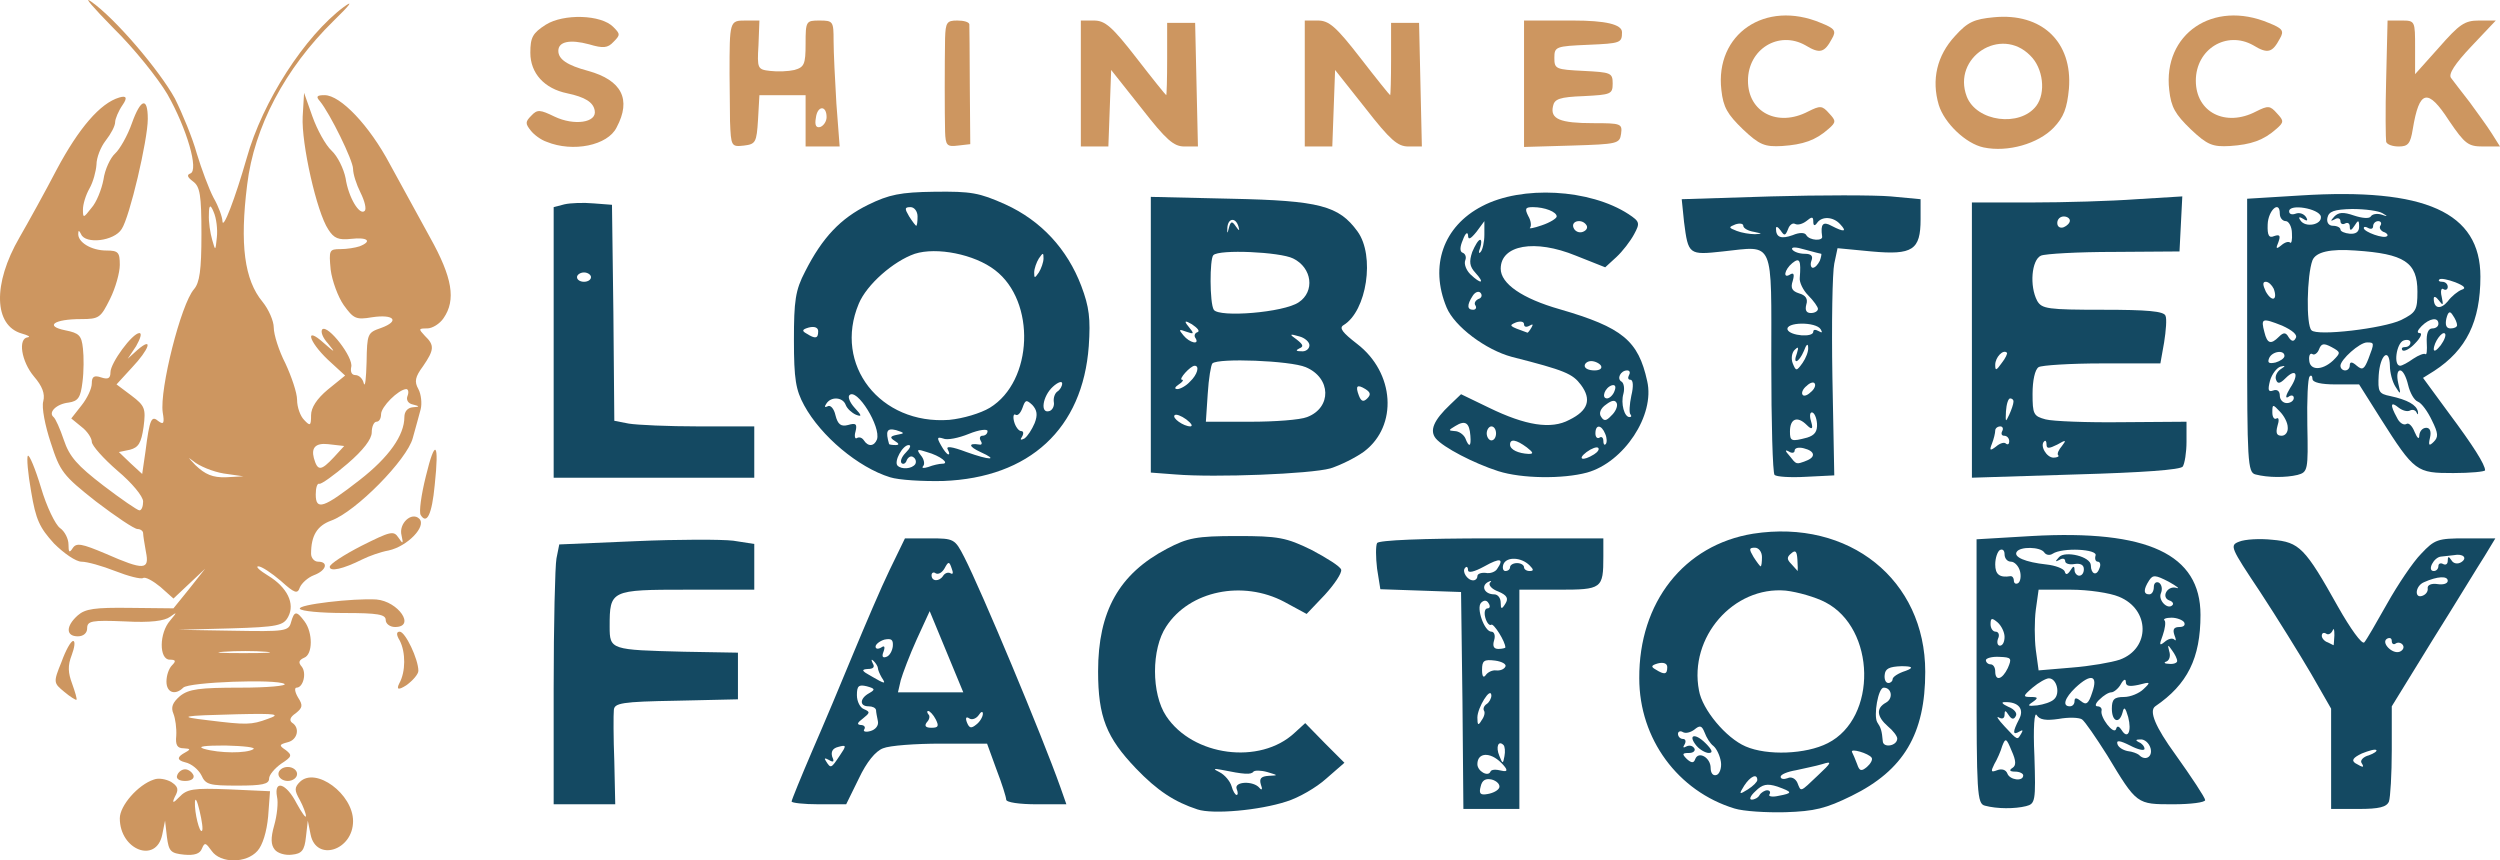 <?xml version="1.0" encoding="UTF-8"?>
<svg id="Layer_2" data-name="Layer 2" xmlns="http://www.w3.org/2000/svg" viewBox="0 0 535.88 184.43">
  <defs>
    <style>
      .cls-1 {
        fill: #cd9660;
      }

      .cls-2 {
        fill: #144962;
      }
    </style>
  </defs>
  <g id="Layer_1-2" data-name="Layer 1">
    <g>
      <path class="cls-2" d="M256.68,173.5c-4.9-1.6-8.6-4-13.2-8.8-6.3-6.6-8.1-11-8.1-20.8,0-12.9,4.5-20.9,14.8-26.3,4.4-2.3,6.2-2.7,15-2.7s10.5.3,16,3c3.2,1.7,6.1,3.5,6.3,4.2.2.7-1.4,3.1-3.5,5.4l-3.9,4.1-4.8-2.6c-8.9-4.7-20.3-2.4-25.3,5.3-3.2,4.8-3.2,14.4,0,19.2,5.7,8.6,20.1,10.5,27.5,3.6l2.3-2.1,4.2,4.3,4.2,4.2-3.9,3.4c-2.1,1.9-5.9,4.1-8.5,4.9-5.8,1.9-15.8,2.8-19.1,1.7h0ZM265.08,169.1c-.6-1.6,3.6-1.8,4.9-.2.5.6.7.3.3-.7-.4-1.3,0-1.8,1.7-1.9,2.1-.1,2-.1-.3-.8-1.4-.4-2.7-.4-3-.1-.5.7-2,.6-6.9-.4q-2.5-.5-.4.5c1.2.6,2.3,2,2.6,3,.3,1.1.8,1.9,1.1,1.9s.3-.6,0-1.3h0Z"/>
      <path class="cls-2" d="M371.78,173.3c-12.1-3.7-20.4-14.9-20.4-27.9-.1-16.3,9.6-28.6,24.4-31,20.6-3.2,36.9,9.9,36.9,29.6,0,13.3-4.6,21.1-15.8,26.6-5.5,2.7-7.9,3.3-14.2,3.5-4.1.1-9-.2-10.9-.8h0ZM377.18,170.4c.3-.5,1.1-1,1.6-1,.6,0,.8.4.5.9-.3.4.6.6,1.9.3,3.2-.6,3.1-.8-.2-2-2.2-.7-3.2-.5-4.7,1-1.1,1-1.4,1.8-.8,1.8s1.4-.4,1.7-1ZM376.68,167.2c0-1.5-1.5-.8-2.8,1.2-1.2,1.9-1.1,2,.8.8,1.1-.7,2-1.6,2-2ZM389.68,166.2c3-2.8,3.1-3.1.9-2.4-1.3.4-3.9.9-5.6,1.3-1.8.3-3.3.9-3.3,1.4s.7.6,1.5.3c.8-.4,1.7.1,2.1,1,.8,2,.5,2.1,4.4-1.6ZM368.88,163.3c-.2-1.3-.9-2.8-1.6-3.4-.7-.5-1.5-1.8-1.9-2.9-.6-1.5-1-1.6-2.2-.6-.8.6-1.9.9-2.5.5-.5-.3-1-.1-1,.4,0,.6.5,1.1,1.1,1.1.5,0,.7.5.3,1.2-.4.6-.3.8.4.4.6-.3,1.3-.2,1.7.4.3.5-.2,1-1.1,1-1.5,0-1.6.2-.5,1.3,1,.9,1.5.9,1.8,0,.7-1.8,3.3-.3,3.3,1.9,0,1.1.5,1.8,1.3,1.5.6-.2,1.1-1.5.9-2.8h0ZM401.18,162.4c-.6-.9-4.6-2.1-4.2-1.2.2.4.7,1.5,1.1,2.6.5,1.5.9,1.6,2.1.6.8-.7,1.3-1.6,1-2h0ZM391.78,159.3c10.7-5.4,10.3-24.6-.5-30.2-2.1-1.1-5.9-2.2-8.5-2.5-11.2-1-20.8,10-18.6,21.4.7,4.1,5.8,10.2,10,12,4.6,2,12.9,1.7,17.6-.7ZM406.68,158.3c0-.5-.9-1.7-2-2.6-2.4-2.1-2.6-3.9-.4-5.1,1.6-.9,1.2-3.2-.5-3.2-1.2,0-2.2,6-1.4,7.4.8,1.2,1,1.8,1.2,4.1.1,1.5,3.1,1,3.1-.6h0ZM405.68,145.6c0-.5,1.2-1.3,2.8-1.8q2.7-1-.9-1c-2.6.1-3.5.5-3.6,1.9-.1.9.2,1.7.8,1.7.5,0,.9-.4.9-.8h0ZM357.38,143c0-.8-.8-1.1-2-.8-1.4.4-1.6.7-.5,1.3,1.9,1.2,2.5,1.1,2.5-.5ZM385.28,120c-.1-1.8-.4-2.2-1.3-1.4-1,.8-1,1.3,0,2.3.7.8,1.3,1.4,1.3,1.5.1,0,.1-1.1,0-2.4h0ZM377.68,119.4c0-1.1-.7-2-1.5-2-1.3,0-1.3.3-.3,2,.7,1.1,1.4,2,1.5,2,.2,0,.3-.9.3-2Z"/>
      <path class="cls-2" d="M363.68,159.9c-2-2.4-.4-2.9,1.9-.6,1.4,1.4,1.7,2.1.7,2.1-.7,0-1.9-.7-2.6-1.5Z"/>
      <path class="cls-2" d="M313.48,150.2l-.3-23.3-8.6-.3-8.7-.3-.7-4.4c-.3-2.5-.3-4.9,0-5.5.4-.6,9.6-1,24.6-1h23.9v3.9c0,6.9-.3,7.1-9.6,7.1h-8.4v47h-12l-.2-23.2h0ZM321.38,168.8c.2-.6-.5-1.4-1.6-1.7-1.3-.3-2.1.1-2.4,1.5-.4,1.5-.1,1.9,1.5,1.6,1.2-.2,2.3-.8,2.5-1.4h0ZM321.88,165.2q2.1.5-.1-1.7c-2.4-2.4-5.1-2.2-5.1.3,0,1.5,2.3,2.8,2.8,1.6.2-.5,1.2-.5,2.4-.2h0ZM322.28,159.7c-1.1-1.1-1.7.4-.9,2.3.7,1.8.8,1.8,1.1.1.2-1,.1-2.1-.2-2.4h0ZM318.08,152.3c-.2-.4,0-1,.6-1.4.5-.3,1-1.2,1-1.8-.1-2.1-3,2.6-3,4.7,0,1.7.2,1.8.9.6.6-.8.8-1.7.5-2.1ZM320.68,143.7c.8.1,1.7-.2,2-.8.3-.5-.7-1.1-2.2-1.3-2.4-.3-2.8,0-2.8,2,0,1.4.3,1.8.8,1.1.4-.6,1.4-1.1,2.2-1ZM322.68,138.8c0-1.3-2.5-5.2-3-4.9-.4.3-1-.4-1.3-1.5s-.1-2,.5-2c.5,0,.6-.5.2-1.1-.4-.7-1-.7-1.6-.1-1.1,1.1.7,6.2,2.2,6.2.6,0,.9.8.6,1.8-.4,1.3-.1,1.9.9,1.9.8,0,1.5-.2,1.5-.3h0ZM321.18,126.8c-1.4-.5-2.2-1.4-1.8-1.9.5-.4.2-.5-.5-.1-1.5.9-.6,2.6,1.4,2.6.8,0,1.4.8,1.4,1.8,0,1.4.2,1.5,1,.2.7-1.1.4-1.8-1.5-2.6ZM316.68,123.5c0-.5.8-.8,1.8-.7.9.2,2-.2,2.4-.8,1.6-2.3.7-2.5-2.7-.6-2.2,1.2-3.5,1.5-3.5.8,0-.6-.3-.9-.6-.5-.8.7.4,2.7,1.7,2.7.5,0,.9-.4.9-.9h0ZM323.68,121.6c0-.5.7-.9,1.5-.9s1.5.4,1.5.9c0,.4.5.8,1.2.8.9,0,.9-.3,0-1.2-1.8-1.8-4.9-1.9-5.6-.3-.3.8-.1,1.5.4,1.5.6,0,1-.4,1-.8Z"/>
      <path class="cls-2" d="M425.48,172.7c-1.7-.4-1.8-2.6-1.8-28.8v-28.3l11.8-.7c24.9-1.4,36.2,3.9,36.2,16.9,0,9.3-2.8,14.9-9.7,19.6q-2.1,1.5,4.3,10.3c3.5,4.9,6.4,9.3,6.4,9.8s-3.1.9-6.8.9c-7.9,0-7.8.1-14.2-10.5-2.4-3.8-4.8-7.3-5.4-7.7s-2.8-.5-5-.1c-2.7.4-4.1.2-4.7-.8-.5-.9-.8,2.6-.5,8.8.3,9.6.2,10.2-1.8,10.7-2.4.6-6.2.6-8.8-.1h0ZM433.68,166.2c0-.4-.8-.8-1.7-.8-1.2,0-1.4-.3-.6-.8s.8-1.5-.2-3.7c-1.1-2.7-1.3-2.8-2-1-.3,1.1-1.1,2.9-1.7,3.9-.8,1.6-.7,1.8.6,1.3,1-.4,1.9-.1,2.2.7.5,1.4,3.4,1.8,3.4.4h0ZM460.98,160.4c-.3-1.1-1.3-2-2.2-1.9-1,0-1.1.2-.3.6.6.2,1.2.9,1.2,1.4s-1.4.2-3.1-.7c-2.2-1.1-3-1.2-2.7-.3.2.7,1.2,1.3,2.2,1.5,1,.1,2,.5,2.4.8,1.3,1.4,3,.5,2.5-1.4h0ZM433.28,157.2c.4-.7.3-.8-.4-.4-1.5.9-1.5.1-.1-2.6,1.2-2.2-.1-3.8-3.1-3.7-.8,0-.5.4.8,1,1.3.5,2,1.4,1.6,2-.4.8-.9.7-1.5-.2-.7-1.1-.9-1.1-.9-.1,0,.8-.5,1-1.2.6s-.2.4,1.2,1.9c2.9,3.1,2.7,3,3.6,1.5ZM454.78,156.5c1.3,2.1,2.2.3,1.4-2.8-.6-2.1-.9-2.3-1.2-1-.7,2.6-2.3,2-2.3-.8,0-2,.5-2.5,2.6-2.5,1.4,0,3.3-.8,4.2-1.7,1.6-1.5,1.5-1.6-1.1-.9-1.9.4-2.7.3-2.7-.6,0-.8-.5-.6-1.1.5-.5.9-1.5,1.7-2,1.7-.6,0-1.7.7-2.5,1.5-.9.8-1.1,1.5-.5,1.5s1,.4.9.9c-.4,1.4,2.6,5.3,3.1,4,.2-.8.6-.7,1.2.2h0ZM440.28,149.9c1.4-1.2.6-4.5-1.1-4.5-.6,0-2.2.9-3.5,2-2.1,1.8-2.1,2-.4,2,1.6,0,1.7.2.4,1.1-1.2.8-1,.9,1,.7,1.4-.2,3-.7,3.6-1.3ZM444.68,150.3c0-.8.4-.8,1.4,0,1.1.9,1.6.6,2.4-1.9,1.3-3.7-.3-4.1-3.6-1-2.3,2.2-2.9,4-1.2,4,.6,0,1-.5,1-1.1h0ZM430.38,143.2c.9-2.1.8-2.3-1.8-2.4-1.6-.1-2.9.3-2.9.7,0,.5.5.9,1,.9.6,0,1,.7,1,1.5,0,2.2,1.5,1.8,2.7-.7h0ZM454.38,141.4c6.6-2.4,6.5-10.8-.2-13.5-1.9-.8-6.5-1.5-10.3-1.5h-6.9l-.6,4.3c-.3,2.3-.3,6.2,0,8.6l.6,4.4,7.1-.6c3.9-.3,8.5-1.1,10.3-1.7ZM466.68,141.7c0-.5-.5-1.5-1.1-2.3-.9-1.3-1-1.3-.6.2.3.9.1,1.9-.6,2.2-.7.2-.4.5.6.5.9.1,1.7-.2,1.7-.6h0ZM429.68,136.5c0-1-.7-2.4-1.5-3.1-1.2-1-1.5-1-1.5.4,0,.9.5,1.6,1.1,1.6s.9.7.5,1.5c-.3.8-.1,1.5.4,1.5.6,0,1-.8,1-1.9ZM466.08,137.1c.4.4.4,0,0-1-.4-1.2-.1-1.7,1.1-1.7.9,0,1.3-.4,1-1-.3-.5-1.6-1-2.7-1-1.2,0-1.9.3-1.5.6.3.3.1,1.8-.4,3.2-.8,2.1-.7,2.3.4,1.4.8-.7,1.7-.9,2.1-.5ZM464.98,128.7c-1.8-.7-.4-3.2,1.5-2.7.9.3.2-.3-1.6-1.3-2.9-1.5-3.4-1.5-4.2-.3-1.3,2-1.2,3,0,3,.6,0,1-.7,1-1.6,0-.8.5-1.2,1.1-.9.6.4.8,1.4.4,2.3-.6,1.5,1.5,3.6,2.5,2.5.3-.3,0-.8-.7-1h0ZM432.98,122.4c-.3-1.1-1.2-2-1.9-2-.8,0-1.4-.7-1.4-1.6,0-.8-.4-1.2-1-.9-.5.3-1,1.7-1,3.1,0,2.1.9,2.9,3.3,2.5.4,0,.7.4.7,1,0,.5.4.8.9.5s.7-1.5.4-2.6ZM444.68,122.2c0,.6.5,1.2,1,1.2.6,0,1-.6,1-1.4,0-.9-.7-1.3-2-1.1-1.1.2-2-.1-2-.6,0-.6-.6-.7-1.2-.3-1,.5-1,.4-.1-.6,1.3-1.4,6.8-.1,6.8,1.8,0,1.8,1.2,2.4,1.8.7.4-.8.2-1.5-.3-1.5s-.7-.6-.5-1.3c.6-1.4-7.1-1.8-9.2-.4-.6.4-1.4.3-1.8-.3-.8-1.2-5.2-1.3-5.9-.1-.7,1.1,1.8,2.2,6.4,2.7,1.9.2,3.7.9,3.9,1.5.2.8.6.7,1.2-.2.6-1,.9-1.1.9-.1h0Z"/>
      <path class="cls-2" d="M499.68,162.6v-10.7l-4.3-7.5c-2.4-4.1-7.3-12-10.9-17.5-6.4-9.6-6.6-10-4.5-10.8,1.2-.5,4.4-.7,7.1-.4,5.8.5,7,1.7,14.1,14.4,2.6,4.6,5.1,8.1,5.6,7.6.4-.4,2.6-4.2,4.9-8.3,2.3-4.1,5.6-9,7.3-10.7,2.9-3.1,3.6-3.3,9.5-3.3h6.4l-2.3,3.8c-1.3,2-6.2,10.1-11.1,17.9l-8.8,14.3v9.4c0,5.2-.3,10.1-.6,11-.5,1.2-2.1,1.6-6.5,1.6h-5.9v-10.8ZM506.18,163.5c-.3-.5.4-1.3,1.6-1.6,1.1-.4,1.8-.9,1.6-1.1-.2-.3-1.6.1-3.1.7-1.9.9-2.3,1.5-1.4,2.1,1.7,1,2,1,1.3-.1h0ZM515.08,138.3c-.3-.5-1-.7-1.5-.4-.5.4-.9.1-.9-.5s-.4-.8-1-.5c-1.4.8,1.1,3.4,2.7,2.8.7-.3,1-.9.7-1.4h0ZM500.38,136.2c0-1.3-.1-1.7-.4-1-.3.6-.9,1-1.4.6-.5-.3-.9-.1-.9.5,0,.5.6,1.2,1.3,1.4.6.3,1.2.6,1.2.6.1.1.1-.9.2-2.1h0ZM520.38,126.1c-.1-.7.8-1.1,2.1-.9,1.2.2,2.2-.1,2.2-.7,0-1.1-2.2-1-5.1.3-1.9.8-2.1,3.6-.3,2.9.8-.3,1.2-1,1.1-1.6ZM522.68,121.3c0-.5.5-.7,1-.4.6.3,1,0,1-.7,0-1,.2-1,.8-.1.4.7,1.3.9,2.1.4,1.4-.9.4-1.9-1.6-1.5-.7.1-1.9.2-2.7.3-1.6.1-3.1,3.1-1.6,3.1.6,0,1-.5,1-1.1Z"/>
      <path class="cls-2" d="M118.68,147.5c0-13.7.3-26.2.6-27.8l.6-3,16.4-.7c9-.4,18.4-.4,20.9-.1l4.5.7v9.8h-14.5c-16.3,0-16.5.1-16.5,7.9,0,5,.2,5,16,5.4l11.5.2v10l-13.2.3c-11.7.2-13.3.5-13.4,2-.1.9-.1,5.9.1,11l.2,9.2h-13.2v-24.9h0Z"/>
      <path class="cls-2" d="M169.68,171.8c0-.3,2-5.2,4.4-10.8,2.4-5.5,6.4-15,8.9-21.1,2.5-6,5.9-14,7.7-17.7l3.3-6.8h5.3c5.2,0,5.4.1,7.4,4,3.6,7,16.7,38.3,20.6,49.3l1.3,3.7h-6.4c-3.6,0-6.5-.4-6.5-1,0-.5-.9-3.4-2.1-6.5l-2-5.5h-9.9c-5.4,0-11,.4-12.4,1-1.6.6-3.5,2.9-5.2,6.5l-2.7,5.5h-5.9c-3.2,0-5.8-.3-5.8-.6h0ZM179.98,162c1.5-2.2,1.5-2.4-.3-1.9-1.2.3-1.6,1-1.3,2.1.5,1.1.3,1.3-.7.7-.9-.5-1.1-.4-.6.3,1,1.6,1.1,1.5,2.9-1.2h0ZM188.18,154.6c-.2-1-.4-2-.4-2.4-.1-.5-.8-.8-1.6-.8-2,0-1.9-1.7.1-2.8,1.4-.8,1.3-1-.5-1.5-1.7-.4-2.1-.1-2.1,1.9,0,1.4.7,2.7,1.5,3,1.4.6,1.3.8-.2,2-1.2.9-1.4,1.3-.5,1.4.7,0,1.1.4.8.9-.4.5.3.7,1.3.4,1.1-.3,1.8-1.2,1.6-2.1h0ZM200.58,154.2c-.5-1-1.3-1.8-1.6-1.8s-.3.3,0,.7c.4.3.3,1.1-.3,1.7-.6.8-.3,1.2,1,1.2,1.5,0,1.6-.4.9-1.8h0ZM210.68,153c0-.6-.4-.5-.9.3-.5.7-1.4,1.1-2,.7-.7-.5-.9-.1-.5.9.5,1.2.9,1.3,2,.4.8-.6,1.4-1.7,1.4-2.3h0ZM202.88,139.7l-3.6-8.7-2.8,6.1c-1.5,3.3-3,7.3-3.4,8.7l-.6,2.6h14l-3.6-8.7h0ZM188.98,145.2c-.4-.7-.8-1.6-.8-2,0-.3-.4-1-.9-1.5s-.6-.3-.2.5c.5.8.1,1.2-1.1,1.2-1.4.1-1.3.4.7,1.5,3.1,1.8,3.3,1.8,2.3.3ZM191.38,138.5c.1-1.4-.3-1.7-1.8-1.4-1,.3-1.9,1-1.9,1.5s.5.6,1.2.2c.7-.5.9-.2.5.9-.4,1-.2,1.4.6,1.1.7-.2,1.3-1.3,1.4-2.3ZM202.18,123.4c.4-.6,1.1-.8,1.6-.5s.6-.1.2-1.1c-.5-1.5-.7-1.5-1.5,0-.5.9-1.3,1.4-1.9,1.1-.5-.4-.9-.1-.9.4,0,1.4,1.7,1.4,2.5.1h0Z"/>
      <path class="cls-2" d="M190.78,102.3c-6.8-2.1-14.8-8.8-18.4-15.4-1.8-3.3-2.2-5.6-2.2-14s.3-10.7,2.4-14.7c3.7-7.3,7.6-11.4,13.5-14.3,4.5-2.2,6.9-2.7,14.2-2.8,7.9-.1,9.6.2,15.2,2.7,7.7,3.5,13.3,9.6,16.3,17.5,1.7,4.5,2,7,1.6,12.9-1.3,17.7-12.7,28.2-31.2,28.9-4.4.1-9.5-.2-11.4-.8h0ZM196.18,99.5c.3-.5.1-1.2-.4-1.5-.5-.4-1.1,0-1.4.6-.2.7-.7,1-1.1.7-.4-.4,0-1.4.9-2.3s1.2-1.6.6-1.6c-1.3,0-3.2,3.5-2.4,4.4.9.9,3.1.7,3.8-.3h0ZM201.98,99.4c1.7,0-.4-1.7-3.3-2.5-2.1-.7-2.3-.6-1.3.7.7.8.9,1.9.5,2.3-.4.5.1.5,1.1.2,1-.4,2.4-.7,3-.7ZM210.18,96.9c-2.6-1.2-2.7-2-.2-1.6.5.1.6-.3.2-.9-.3-.5-.1-1,.4-1,.6,0,1.1-.4,1.1-1,0-.5-1.8-.3-4,.6s-4.7,1.4-5.5,1c-1.3-.4-1.4-.2-.5,1.4.6,1.1,1.3,2,1.6,2s.2-.4-.1-1q-.8-1.3,4,.5c5,1.8,7,1.8,3,0ZM187.98,94.2c.9-2.7-4.3-11.1-5.9-9.5-.4.4.1,1.6,1.1,2.7,1.6,1.7,1.6,2,.3,1.5-.9-.4-1.9-1.3-2.2-2.1-.6-1.7-3.2-1.9-4.2-.2-.4.6-.3.8.3.5.6-.4,1.4.5,1.7,1.9.5,2,1.2,2.5,2.7,2.1,1.7-.5,2-.2,1.6,1.4-.3,1-.1,1.7.3,1.4.5-.3,1.1-.1,1.5.5.9,1.4,2.2,1.3,2.8-.2h0ZM191.78,94.5c-1.1-.7-1-1,.5-1.3,1.7-.3,1.7-.4-.2-1-2-.5-2.3.2-1.5,3,.1.1.7.2,1.4.2.8,0,.8-.3-.2-.9ZM221.78,90.7c.7-1.8.5-2.8-.5-3.9-1.3-1.2-1.5-1.1-2.1.6-.4,1.1-1,1.8-1.5,1.5-.4-.3-.6.4-.3,1.5s1,2,1.5,2,.6.5.2,1.2c-.5.7-.3.8.5.4.7-.5,1.6-1.9,2.2-3.3h0ZM212.18,87.4c9.3-5.7,9.9-22.8,1.1-29.5-4.4-3.4-12.5-5-17.2-3.5-4.6,1.6-10.3,6.6-12,10.7-5.5,13.1,4.6,26,19.4,24.9,3-.3,6.7-1.4,8.7-2.6ZM225.88,86.1c-.1-.8.2-1.8.8-2.2.5-.3,1-1.1,1-1.7s-.9-.3-2,.7c-2.2,2-2.8,5.9-.7,5.2.6-.2,1.1-1.1.9-2ZM175.38,71c0-.8-.8-1.1-2-.8-1.4.4-1.6.7-.5,1.3,1.9,1.2,2.5,1.1,2.5-.5ZM223.68,55.4c0-1.3-.1-1.3-1,0-.5.8-1,2.2-1,3,0,1.3.1,1.3,1,0,.5-.8,1-2.2,1-3ZM196.68,46.4c0-1.1-.7-2-1.5-2-1.3,0-1.3.3-.3,2,.7,1.1,1.4,2,1.5,2,.2,0,.3-.9.3-2Z"/>
      <path class="cls-2" d="M118.68,73.4v-29l2.3-.6c1.3-.3,4.1-.4,6.3-.2l3.9.3.3,23.1.2,23.2,3.1.6c1.8.3,8.5.6,15,.6h11.9v11h-43v-29ZM126.68,59.4c0-.5-.7-1-1.5-1s-1.5.5-1.5,1c0,.6.7,1,1.5,1s1.5-.4,1.5-1Z"/>
      <path class="cls-2" d="M251.98,101.7l-5.3-.4v-59.1l17.3.4c18.9.4,23,1.5,27,7,3.8,5.2,2,17.1-3,20.1-1,.6-.2,1.6,2.9,4,8.1,6.2,8.8,17.6,1.5,23.1-1.8,1.3-5,2.9-7.2,3.6-4.3,1.2-24.7,2-33.2,1.3h0ZM254.28,89.9c-1.1-.8-2.2-1.2-2.5-.9-.6.6,1.9,2.4,3.4,2.4.6-.1.1-.7-.9-1.5ZM280.18,89.4c5.3-2,5.2-8.4-.3-10.7-3.3-1.4-18.8-2-20-.8-.3.3-.8,3.2-1,6.5l-.4,6h9.5c5.3,0,10.7-.4,12.2-1h0ZM292.68,83.4c-1.8-1.1-2.2-.7-1.4,1.4.5,1.3,1,1.4,1.8.6s.7-1.3-.4-2ZM255.08,81.8c1.6-1.5,2.1-3.4,1-3.4-.9,0-3.6,3-2.7,3,.4,0,.1.5-.7,1-.9.6-1,1-.3,1,.6,0,1.9-.7,2.7-1.6ZM280.68,74c0-.7-1-1.6-2.2-1.9-2.1-.6-2.2-.5-.5.7,1.4,1.1,1.5,1.5.5,1.9-.8.4-.7.6.5.6.9.1,1.7-.5,1.7-1.3ZM256.28,72.5c-.4-.5-.2-1.1.4-1.3.6-.2,0-.9-1.2-1.7q-2.2-1.3-.8.4c1.4,1.7,1.3,1.8-.4,1.2-1.6-.6-1.7-.5-.6.8,1.3,1.6,3.5,2.1,2.6.6ZM278.38,64.8c3.5-2.3,2.9-7.4-1.2-9.4-2.8-1.4-15.9-2-17.1-.7-.8.8-.8,10.3.1,11.7,1.1,1.7,15,.6,18.2-1.6ZM264.88,48.5c.7,1,.9,1.1.6.1-.6-2.1-2.3-1.9-2.4.3q-.1,1.8.3.1c.4-1.6.7-1.7,1.5-.5Z"/>
      <path class="cls-2" d="M321.18,101c-5.3-1.7-11.8-5.1-13.4-7-1.4-1.7-.5-3.9,3.1-7.3l2.3-2.2,6,2.9c7.8,3.8,13.3,4.7,17.2,2.6,4.1-2,4.8-4.4,2.5-7.5-1.8-2.4-3.4-3.1-14.8-6-5.6-1.5-12.3-6.5-14-10.6-3.7-8.9-.7-17.4,7.6-21.7,8.5-4.5,23.1-3.7,31.4,1.7,2.4,1.6,2.5,1.9,1.2,4.3-.8,1.5-2.5,3.7-3.8,4.9l-2.4,2.2-6.3-2.5c-8.8-3.6-16.1-2.3-16.1,2.8,0,3.2,4.6,6.4,12.7,8.7,13.4,3.9,16.8,6.7,18.7,15.4,1.7,7.3-5,17.4-12.9,19.6-5.2,1.4-14,1.3-19-.3h0ZM341.68,97.4c.8-.5,1.2-1.1.9-1.4-.3-.3-1.4.1-2.5.9-2.1,1.6-.8,2,1.6.5ZM327.28,95.9c-2.3-1.7-3.6-1.9-3.6-.6,0,1.1,1.8,1.9,4,2,1.1,0,1-.3-.4-1.4ZM315.18,93.4c-.2-2.8-1.1-3.4-3.2-2.1-1.5.9-1.6,1-.2,1.1.9,0,1.9.7,2.3,1.5.8,2.1,1.3,1.9,1.1-.5h0ZM344.08,93c-.8-2-2.1-2.1-2.1-.1,0,.8.4,1.2.9.9.4-.3.8,0,.8.7s.2,1,.5.7.3-1.3-.1-2.2h0ZM320.68,92.9c0-.8-.4-1.5-1-1.5-.5,0-1,.7-1,1.5s.5,1.5,1,1.5c.6,0,1-.7,1-1.5ZM346.58,86.5c-.3-.8-1-.8-2.3.2-1.2.8-1.6,1.9-1.1,2.6.6,1,1.1,1,2.2-.2.9-.8,1.4-2,1.2-2.6h0ZM349.48,88.8c-.3-.3-.2-2.1.2-4,.5-2,.4-3.4-.2-3.4-.5,0-.6-.4-.3-1,.3-.5.2-1-.4-1-1.4,0-2.3,1.8-1.2,2.4.5.3.7,1.5.4,2.6-.6,2.1.2,5,1.3,5,.4,0,.5-.2.2-.6ZM346.08,83.8c.4-1,.1-1.4-.6-1.2-1.5.5-2.3,2.8-1,2.8.5,0,1.3-.7,1.6-1.6ZM343.18,78.4c-.3-.5-1.3-1-2.1-1s-1.4.5-1.4,1c0,.6.9,1,2.1,1,1.1,0,1.7-.4,1.4-1ZM328.28,70.2c.4-.7.3-.8-.4-.4-.7.4-1.2.3-1.2-.3s-.8-.7-1.7-.4c-1.7.7-1.5.8,2.4,2.2.1.1.5-.4.9-1.1h0ZM316.28,65.5c-.4-.5,0-1.1.6-1.4.7-.2.9-.8.5-1.3s-1.2-.2-1.7.6c-1.3,2-1.2,3,.1,3,.5,0,.8-.4.5-.9ZM316.28,58.5c-1.3-1.4-1.4-2.4-.7-4.5.6-1.4,1.3-2.6,1.7-2.6.3,0,.3.8,0,1.7-.4,1-.3,1.4.1.9.4-.4.8-2.1.8-3.7v-2.9l-1.7,2.3c-1.3,1.6-1.8,1.8-1.8.7-.1-.8-.6-.4-1.1,1-.7,1.6-.7,2.6,0,2.8.5.2.8.9.5,1.6-.3.8.2,2.1,1.1,3,2.3,2.2,3.2,2,1.1-.3ZM340.08,48.3c-.9-1.5-3.4-1-2.8.5.3.8,1.2,1.2,2,.9.8-.3,1.1-.9.8-1.4ZM333.68,46.4c0-1-2.6-2-5.1-2-1.6,0-1.8.3-1,1.9.6,1,.7,2.1.4,2.5-.4.3.8.1,2.5-.5,1.8-.6,3.2-1.5,3.2-1.9Z"/>
      <path class="cls-2" d="M380.38,101.8c-.4-.4-.7-11.2-.7-24,0-26.8.8-25.1-10.4-23.9-7.3.8-7.4.7-8.3-6.3l-.5-4.9,19.2-.6c10.5-.3,22.1-.3,25.6,0l6.4.6v4.3c0,6.6-1.7,7.7-10.5,6.9l-7.3-.7-.7,3.3c-.4,1.9-.6,12.8-.4,24.4l.4,21-6,.3c-3.4.2-6.4,0-6.8-.4h0ZM387.08,98.8c2.2-.8,2-2.1-.4-2.7-1.1-.3-2-.1-2,.5,0,.5-.6.6-1.2.2-.9-.5-.9-.2.1.9,1.5,1.9,1.4,1.9,3.5,1.1ZM387.38,93.8c1.6-.5,2.2-1.3,2.1-3-.1-1.3-.6-2.4-1.1-2.4s-.5,1-.1,2.2q.6,2.1-1,.5c-2-2-3.6-1.4-3.6,1.4,0,2.1.3,2.2,3.7,1.3ZM388.98,82.2c-.2-.4-1-.2-1.7.5-.8.6-1.2,1.5-.9,1.9.2.4,1,.2,1.7-.5.8-.6,1.2-1.5.9-1.9ZM387.58,74.5c0-1-.4-.7-.9.7-1.1,2.6-2.5,3.1-1.5.5.4-1.3.3-1.5-.5-.7-.6.6-.8,1.9-.4,2.9.7,1.7.8,1.7,2.1-.1.7-1,1.3-2.5,1.2-3.3h0ZM388.68,71.1c0-.5.5-.5,1.2-.1s.8.3.4-.4c-1-1.7-7.7-1.6-7.1.1.6,1.3,5.5,1.7,5.5.4ZM389.68,66.2c0-.4-.9-1.7-2.1-2.9-1.1-1.1-1.9-2.8-1.8-3.7.3-3.8,0-4.5-1.6-3.2-1.7,1.4-2.1,3.5-.4,2.4.7-.4.9,0,.5,1.4-.5,1.5-.2,2.2,1.4,2.7,1.4.4,1.9,1.2,1.5,2.4-.3,1.2,0,1.8,1,1.8.8,0,1.5-.4,1.5-.9ZM390.08,55.9c.3-.8.4-1.5.3-1.5s-1.7-.4-3.5-.9c-2-.6-3-.6-2.7,0,.4.5,1.5.9,2.7.9,1.4,0,1.8.5,1.4,1.5-.3.8-.1,1.5.3,1.5.5,0,1.1-.7,1.5-1.5h0ZM387.18,50.4c.7,1.2,3.6,1.3,3.4.3-.4-2.7.2-3.3,2-2.3,2.7,1.4,3.4,1.3,1.9-.3-1.5-1.7-4-1.8-5-.3-.5.7-.8.6-.8-.3,0-1.1-.3-1.1-1.5-.1-.8.6-1.8.9-2.4.6-.5-.3-1.2.2-1.5,1.1-.6,1.5-.8,1.5-1.6.3-.6-.8-1-1-1-.4,0,1.9,1.1,2.3,3.6,1.4,1.4-.6,2.6-.6,2.9,0ZM375.98,49.7c-1.3-.2-2.3-.8-2.3-1.3s-.8-.6-1.7-.3c-1.5.6-1.5.7.3,1.4,1,.4,2.8.7,3.9.7,1.7-.1,1.6-.1-.2-.5h0Z"/>
      <path class="cls-2" d="M422.68,72.9v-29.5h12.8c7,0,17.1-.3,22.5-.7l9.8-.6-.3,5.9-.3,5.9-14,.1c-7.7,0-14.8.4-15.7.8-2,.9-2.5,6.5-.8,9.7,1,1.7,2.2,1.9,14.1,1.9,9.4,0,13.1.3,13.4,1.3.3.6.1,3.2-.3,5.7l-.8,4.5h-12.4c-6.9,0-13.1.4-13.7.8-.8.5-1.3,2.9-1.3,5.7,0,4.4.2,4.8,2.8,5.5,1.5.4,8.9.7,16.5.6l13.7-.1v4.3c0,2.3-.4,4.7-.8,5.3-.4.7-8.6,1.3-22.9,1.7l-22.3.7v-29.5h0ZM441.18,97.6c-.3-.3.1-1.2.8-2,1-1.3.9-1.4-1-.3-1.8.9-2.3.9-2.3,0,0-.7-.2-1-.5-.7-1,.9.5,3.5,2,3.5.8,0,1.3-.3,1-.5ZM429.98,95.1c.4.3.7.1.7-.5,0-.7-.5-1.2-1.1-1.2-.5,0-.7-.4-.4-1,.3-.5.1-1-.4-1-.6,0-1.1.4-1.1.9s-.3,1.8-.7,2.8c-.6,1.5-.4,1.6.9.6.8-.7,1.8-1,2.1-.6ZM431.58,86.2c.1-.5-.3-.8-.7-.8s-.8,1.2-.9,2.8c-.1,2.3-.1,2.4.7.7.5-1.1.9-2.3.9-2.7ZM430.18,75.6c-.8-.8-2.5,1-2.5,2.6,0,1.3.2,1.3,1.4-.4.8-1,1.3-2.1,1.1-2.2ZM443.68,47.3c0-.5-.6-.9-1.3-.9-.8,0-1.4.6-1.4,1.4s.6,1.2,1.4.9c.7-.3,1.3-.9,1.3-1.4Z"/>
      <path class="cls-2" d="M483.48,101.7c-1.7-.4-1.8-2.7-1.8-29.8v-29.3l11.4-.7c26.8-1.7,38.6,3.6,38.6,17.4,0,9.6-3,15.7-9.9,20.2l-2.4,1.5,5.5,7.5c5.3,7.1,7.8,11.1,7.8,12.3,0,.3-3.1.6-6.8.6-7.9,0-8.3-.2-15.6-11.7l-4.6-7.3h-5c-3.1,0-5-.4-5-1.2,0-.6-.3-.9-.6-.5-.4.3-.6,5.1-.5,10.5.2,9.6.1,10-2.1,10.6-2.5.6-6.3.6-9-.1h0ZM521.28,90.1c-.9-1.9-2.2-3.7-3-4s-1.7-1.9-2.1-3.6c-.4-1.7-1.1-3.1-1.7-3.1s-.8,1.1-.4,2.8c.6,2.4.5,2.5-.6.7-.7-1.1-1.2-3.1-1.2-4.5-.1-4-2.1-2.4-2.4,2-.2,3.6,0,4,2.5,4.5,3.7.8,5.6,1.9,5.9,3.3.1.7,0,.8-.3.2-.2-.5-.9-.7-1.4-.4-.6.3-1.6,0-2.4-.6-1.8-1.5-1.9-.6-.4,2.1.5,1.1,1.4,1.7,2,1.4.5-.4,1.3.4,1.8,1.7.6,1.4,1,1.7,1,.7.1-.9.7-1.6,1.5-1.6s1.1.8.8,2.1c-.4,1.7-.2,1.9.8.9s1-1.8-.4-4.6h0ZM490.38,91.6c0-1-.8-2.5-1.7-3.4-1.5-1.6-1.6-1.6-1.6.2,0,1,.4,1.6.9,1.3.5-.3.6.4.2,1.6-.4,1.5-.2,2.1.9,2.1.8,0,1.4-.8,1.3-1.8h0ZM491.68,85.3c0-.6-.6-.7-1.2-.2-.7.4-.5-.4.4-1.9,2-3,1.3-4.4-1-2.1-1.2,1.2-1.7,1.2-2,.3-.3-.7.2-1.7.9-2.2,1.2-.8,1.2-.9,0-.6-.8.3-1.8,1.6-2.2,3-.5,2-.4,2.5.7,2.1.8-.3,1.4.1,1.4,1.1,0,.9.7,1.6,1.5,1.6s1.5-.5,1.5-1.1h0ZM500.08,77.3c1.7-1.7,1.7-1.8-.3-2.9-1.7-.9-2.2-.8-2.7.5-.3.8-1,1.3-1.4,1-.5-.3-.8.3-.7,1.3.1,2.2,2.7,2.3,5.1.1h0ZM503.68,78.3c0-.8.5-.8,1.5.1,1.2,1,1.6.8,2.5-1.5,1.3-3.4,1.3-3.5-.3-3.5s-5.7,3.7-5.7,5c0,.6.5,1,1,1,.6,0,1-.5,1-1.1ZM489.68,76.3c0-1.4-2.7-1-3.3.5-.4,1,0,1.2,1.4.9,1-.3,1.9-.9,1.9-1.4h0ZM517.28,76.9c1.2-.8,2.3-1.2,2.6-1,.3.3.4-.8.3-2.5-.1-1.9.3-3,1.2-3,.7,0,1.3-.4,1.3-1,0-1.5-1.9-1.2-3.6.5-.9.9-1.1,1.5-.4,1.5.6,0,.2,1-1,2.2-1.1,1.2-2.3,1.8-2.7,1.5-.3-.4-.1-.7.5-.7.7,0,1.2-.4,1.2-1,0-.5-.7-.7-1.5-.4-1.5.6-2.2,5.4-.7,5.4.4,0,1.7-.7,2.8-1.5h0ZM524.08,71.5c-.6-.6-2.4,1.9-2.4,3.4.1.6.7.1,1.5-.9.8-1.1,1.2-2.2.9-2.5ZM488.48,72.2c1-1,1.5-1,2.1.1.6.9,1.1,1,1.5.2.5-.7-.7-1.7-2.9-2.7-4.3-1.7-4.6-1.6-3.8,1.4.6,2.5,1.4,2.7,3.1,1h0ZM514.68,68.6c3.2-1.6,3.5-2.1,3.5-6.1,0-6.3-2.8-8.1-13.3-8.8q-8.1-.6-9.2,2.1c-1.2,3.2-1.4,13.9-.2,15,1.2,1.3,15.4-.4,19.2-2.2ZM526.68,69.7c0-.5-.4-1.4-.9-2.1-.6-1-1-.9-1.4.7-.3,1.4,0,2.1.9,2.1.8,0,1.4-.3,1.4-.7ZM527.68,62.1c1-.3.6-.8-1.4-1.6-1.6-.6-3.1-.9-3.4-.6-.3.3,0,.5.6.5.7,0,1.2.5,1.2,1.1,0,.5-.4.8-.9.5-.5-.4-.7.4-.4,1.6.4,1.9.3,2-.6.8-.6-.8-1.1-1-1.1-.4,0,2.2,1.5,2.4,3,.6.8-1.1,2.2-2.2,3-2.5h0ZM487.38,61.9c-.4-.8-1.1-1.5-1.7-1.5-.7,0-.7.6,0,2.1,1.3,2.3,2.6,1.9,1.7-.6ZM490.88,52c.3.3.5-.6.4-2,0-1.4-.7-2.6-1.3-2.6-.7,0-1.3-.7-1.3-1.6,0-3-2.5-.7-2.6,2.3-.1,2.4.3,3,1.4,2.5,1.2-.4,1.4-.1.9,1.3-.6,1.4-.5,1.6.6.7.8-.7,1.6-.9,1.9-.6h0ZM510.88,49.7c-.6-.3-1-.9-.6-1.4.3-.5,0-.9-.5-.9-.6,0-1.1.5-1.1,1.1,0,.5-.4.7-1,.4-.5-.3-1-.4-1,0,0,.8,4.4,2.4,5,1.7.3-.2-.1-.7-.8-.9h0ZM505.68,48.6c0-1.5-.2-1.5-1-.2-.7,1.1-1,1.1-1,.2,0-.7-.4-1-1-.7-.5.3-1,.1-1-.5s-.6-.8-1.2-.4c-1,.5-1,.4-.1-.6.9-.9,1.9-1,4.2-.2,1.8.6,3.3.7,3.6.2s1.3-.7,2.3-.4c1.4.5,1.4.4.2-.3-.8-.5-3.7-.9-6.5-.9-3.9.1-5,.5-5.3,1.9-.2,1,.3,1.7,1.2,1.7s1.6.4,1.6.8.9.8,2,.9c1.3.1,2-.4,2-1.5ZM497.48,46.4c-.4-1.7-6.8-2.8-6.8-1.1,0,.6.6.8,1.4.5.8-.3,1.7,0,2.2.7.5.8.3,1-.6.4-.8-.5-1.1-.4-.6.3,1,1.7,4.7,1,4.4-.8h0Z"/>
    </g>
    <g>
      <path class="cls-1" d="M45.38,182.4c-1.3-1.8-1.5-1.9-2.1-.5-.4,1.1-1.6,1.5-3.8,1.3-2.9-.3-3.3-.7-3.7-3.8l-.4-3.5-.6,3c-1.3,6.3-9.1,3.3-9.1-3.5,0-2.7,3.9-7.2,7.3-8.3,1-.4,2.6-.1,3.7.5,1.5,1,1.7,1.6.8,3.2q-1,2.1.9.1c1.7-1.8,3-2,10.7-1.7l8.8.4-.4,5.4c-.3,3.3-1.2,6.2-2.3,7.4-2.4,2.7-7.9,2.7-9.8,0h0ZM42.78,173.8c-.5-2.1-.9-3-1-1.9-.1,2.4,1,6.7,1.5,6.2.3-.2,0-2.2-.5-4.3Z"/>
      <path class="cls-1" d="M58.88,182.1c-.8-1-.9-2.4-.1-5.2.6-2.1.9-4.9.6-6.1-.7-3.8,2-2.9,4.2,1.4,1.1,2,2,3.3,2,2.7,0-.5-.6-2.1-1.3-3.4-1.2-2.1-1.2-2.7,0-3.9,3.4-3.3,11.4,2.6,11.4,8.4,0,6.3-7.9,8.8-9.1,2.9l-.6-3-.4,3.5c-.3,2.9-.9,3.6-3,3.8-1.4.2-3.1-.3-3.7-1.1h0Z"/>
      <path class="cls-1" d="M43.18,166.2c-.6-1.2-2.1-2.5-3.5-2.8q-2.4-.6-.5-1.8c1.8-1,1.8-1.1.2-1.2-1.4,0-1.8-.7-1.6-2.7.1-1.6-.2-3.7-.6-4.7-.6-1.4-.2-2.4,1.4-3.8,1.9-1.5,4.1-1.8,13-1.8,5.8,0,10-.4,9.4-.8-1.8-1.1-20.5-.4-21.7.8-1.7,1.7-3.6,1.1-3.6-1.3,0-1.3.5-2.8,1.2-3.5.9-.9.8-1.2-.5-1.2-2.3,0-2.3-5.7.1-8.4,1.5-1.8,1.5-1.9,0-.8-1.2.9-4.2,1.3-9.7,1-7.2-.3-8.1-.1-8.1,1.5,0,1-.8,1.7-2,1.7-2.6,0-2.6-2.2,0-4.5,1.6-1.4,3.6-1.7,11.2-1.6l9.3.1,3.4-4.2,3.4-4.3-3.4,3.2-3.4,3.2-2.8-2.5c-1.6-1.3-3.2-2.2-3.7-1.9s-3.2-.4-6-1.5-6-2-7.2-2-3.8-1.8-5.9-3.9c-3.1-3.4-3.9-5.1-4.9-11.1-.7-3.9-1-7.4-.7-7.7.3-.3,1.6,2.8,2.8,6.8,1.2,4.1,3.1,8,4.1,8.7,1,.7,1.8,2.3,1.8,3.5,0,1.7.2,1.9.9.8.8-1.2,1.9-1,7.1,1.2,8.2,3.6,9.4,3.5,8.6-.4-.3-1.7-.6-3.5-.6-4s-.6-.9-1.2-.9c-.7,0-4.7-2.7-8.9-5.9-7.1-5.6-7.7-6.4-9.7-12.6-1.2-3.6-2-7.6-1.6-8.9.4-1.6-.2-3.2-2-5.3-2.7-3.2-3.5-8.2-1.3-8.4.6-.1.1-.4-1.3-.8-6-1.7-6.3-10.6-.5-20.6,1.9-3.3,5.5-9.8,8-14.6,4.7-8.8,9.3-14.2,13.4-15.4q2.3-.7.7,1.6c-.9,1.3-1.6,3-1.6,3.7,0,.8-.9,2.5-2,3.9s-2,3.7-2,5.2c-.1,1.4-.7,3.7-1.5,5.1-.8,1.4-1.4,3.4-1.4,4.5,0,1.9.1,1.9,1.8-.3,1.1-1.2,2.2-4,2.6-6.1.3-2.2,1.5-4.7,2.5-5.6,1-.9,2.7-3.9,3.6-6.5,1.9-5.3,3.4-5.7,3.4-.9,0,4.5-3.9,21.1-5.6,23.6-1.6,2.6-7.8,3.3-8.7,1.1-.4-.8-.6-.9-.6-.2-.2,1.9,2.8,3.7,6,3.7,2.6,0,2.9.4,2.9,3.1,0,1.6-.9,4.9-2.1,7.3-2,4-2.3,4.3-6.2,4.3-5.8,0-7.9,1.5-3.4,2.4,3,.6,3.5,1.1,3.8,3.9.2,1.7.2,5-.1,7.2-.4,3.3-.9,4.1-3,4.4-2.6.3-4.4,2.1-3.2,3.1.4.3,1.4,2.5,2.2,4.9,1.2,3.6,2.9,5.5,8.5,9.8,3.8,2.9,7.3,5.3,7.7,5.3.5,0,.8-.9.8-1.9,0-1.1-2.4-4-5.5-6.6-3-2.6-5.5-5.4-5.5-6.2s-1-2.3-2.2-3.2l-2.2-1.8,2.2-2.8c1.2-1.5,2.2-3.6,2.2-4.7,0-1.5.5-1.8,2-1.3s2,.2,2-1.1c0-2,4.7-8.4,6.2-8.4.6,0,.2,1.2-.7,2.8l-1.8,2.7,2.1-1.9c3.5-3,2.5-.1-1.2,3.8l-3.3,3.6,3.2,2.4c2.9,2.2,3.1,2.8,2.6,6.7-.5,3.5-1.1,4.4-2.9,4.9l-2.4.5,2.5,2.4,2.5,2.3.7-4.8c.9-7.1,1.3-7.8,2.8-6.5,1.1.8,1.3.4.9-1.9-.7-4.9,3.9-23.2,6.7-26.4,1.2-1.4,1.6-4,1.6-11.8,0-8.4-.3-10.2-1.8-11.3-1.2-.9-1.4-1.4-.6-1.7,1.9-.6-.7-9.6-4.9-17-2-3.4-7.2-9.9-11.6-14.2C19.98,1.6,17.78-.9,19.48.3c5.2,3.6,14.7,14.8,18,20.8,1.6,3.2,3.8,8.5,4.7,11.8,1,3.3,2.6,7.6,3.6,9.5,1.1,1.9,1.9,4.2,1.9,5,.1,2,2.7-4.8,5.2-13.5,3.4-12.2,12.5-26.2,20.8-32.4,2.2-1.6,1.4-.5-2.2,3-10.4,10.2-17,22.7-18.5,35.1-1.6,12.8-.6,20.4,3.3,25.1,1.3,1.6,2.4,4.1,2.4,5.5,0,1.5,1.1,5,2.5,7.7,1.3,2.8,2.5,6.3,2.5,7.8,0,1.6.7,3.5,1.5,4.3,1.3,1.4,1.5,1.3,1.5-1,0-1.6,1.2-3.5,3.6-5.5l3.7-3-3.7-3.4c-4.2-4-5-7.3-.9-3.6,2.5,2.2,2.6,2.2.9.1-1.1-1.2-1.6-2.5-1.2-3,1.2-1.1,6.8,6.1,6.2,8.1-.2,1,.1,1.7.9,1.7s1.6.8,1.8,1.8c.3.9.5-1.1.6-4.6.1-6.1.2-6.3,3.1-7.3,4.1-1.5,2.8-3-1.9-2.3-3.5.6-4,.3-6.1-2.6-1.2-1.7-2.5-5.2-2.8-7.6-.4-4.2-.3-4.4,2.1-4.4,1.4,0,3.2-.3,4.1-.6,2.8-1.1,1.7-2-1.8-1.6-2.7.3-3.7-.1-4.9-2-2.5-3.7-5.8-18.5-5.5-24.2l.3-5.1,1.8,5.1c1,2.8,2.8,6.1,4.1,7.3,1.3,1.2,2.6,3.9,3,5.9.6,4.1,3,8.1,4.1,7,.4-.4,0-2.1-.9-3.9-.9-1.8-1.6-4-1.6-5.1,0-1.8-4.9-11.8-7.1-14.5-.9-1-.7-1.3,1-1.3,3.4,0,9.6,6.5,14,14.8,2.3,4.2,6.2,11.3,8.6,15.7,4.8,8.6,5.6,13.4,2.9,17.3-.8,1.2-2.4,2.2-3.5,2.2-1.9,0-1.9.1-.5,1.6,2.1,2,2,3-.4,6.5-1.7,2.3-1.9,3.3-1,4.9.6,1.1.8,3.1.5,4.3-.3,1.2-1.1,4-1.7,6.2-1.2,4.6-12.2,15.8-17.5,17.7-3,1.1-4.3,3.2-4.3,7.1,0,.9.7,1.7,1.5,1.7,2.3,0,1.8,1.9-.9,2.9-1.3.5-2.6,1.7-3,2.6-.5,1.5-1.1,1.3-4.1-1.4-2-1.7-4.1-3.1-4.8-3.1s.3.9,2.1,2c4.1,2.5,5.8,6,4.3,8.8-1,1.9-2.2,2.2-12.4,2.5l-11.2.3,11.8.2c11.1.2,11.9.1,12.4-1.8.7-2.5,1.2-2.5,2.9-.2,1.8,2.4,1.8,7.1-.1,7.8-1.1.5-1.3,1-.5,1.9,1.1,1.4.3,4.5-1.1,4.5-.5,0-.4.9.3,2.1,1.1,1.7,1,2.2-.5,3.4-1.2.8-1.4,1.5-.8,2,1.8,1.1,1.2,3.7-.9,4.2-1.9.5-1.9.7-.4,1.7,1.4,1.1,1.3,1.4-1,2.9-1.4,1-2.6,2.4-2.6,3.2,0,1.2-1.5,1.5-6.8,1.5-6,0-6.8-.2-7.7-2.2ZM54.28,160.6c.7-.4-2-.7-6-.8-4.4,0-6.1.2-4.6.7,3.4,1,9.2,1,10.6.1ZM57.38,154.1c2.9-1,2-1.2-6.5-1-12.1.3-13.1.5-6.2,1.3,8.1,1,9.2,1,12.7-.3ZM56.98,139.7c-2.3-.2-6.4-.2-9,0s-.7.3,4.2.3,7.1-.1,4.8-.3ZM77.08,102.9c6.3-4.9,9.6-9.6,9.6-13.5,0-1.2.7-2,1.8-2.1,1.5-.1,1.6-.2,0-.6-1-.2-1.5-1-1.1-1.9.3-.8.1-1.4-.3-1.4-1.7.1-5.4,3.8-5.4,5.4,0,.9-.4,1.6-1,1.6-.5,0-1,1-1,2.3,0,1.4-1.8,3.8-5.2,6.7-2.9,2.5-5.6,4.4-6,4.3-.5-.2-.8.9-.8,2.3,0,3.5,1.7,2.9,9.4-3.1ZM47.98,101.5c-2.4-.4-5.3-1.6-6.6-2.7-1.3-1-1-.7.5.9,2.1,2,3.7,2.7,6.6,2.6l3.7-.2s-4.2-.6-4.2-.6ZM71.58,98l2.2-2.4-3.5-.4q-3.9-.4-3,3c.8,2.8,1.5,2.8,4.3-.2ZM45.78,45.4q-1-2.5-1,.5c-.1,1.7.3,4.1.7,5.5.7,2.5.7,2.4,1-.5.2-1.7-.1-4.2-.7-5.5Z"/>
      <path class="cls-1" d="M37.98,166.2c.2-.7,1-1.3,1.7-1.3s1.5.6,1.8,1.3c.2.7-.5,1.2-1.8,1.2s-2-.5-1.7-1.2Z"/>
      <path class="cls-1" d="M59.68,165.9c0-.8.9-1.5,2-1.5s2,.7,2,1.5-.9,1.5-2,1.5-2-.7-2-1.5Z"/>
      <path class="cls-1" d="M13.78,148.3c-2.3-1.9-2.4-2-.6-6.4.9-2.5,2-4.5,2.5-4.5s.3,1.4-.3,3c-.9,2.3-.8,3.8.1,6.2.6,1.7,1.1,3.3.9,3.4-.1.1-1.3-.6-2.6-1.7Z"/>
      <path class="cls-1" d="M85.58,146.5c1.4-2.5,1.4-6.7.1-9.2-.8-1.3-.7-1.9,0-1.9,1.2,0,4,5.9,4,8.4,0,.7-1.2,2.1-2.6,3.1q-2.5,1.6-1.5-.4h0Z"/>
      <path class="cls-1" d="M82.68,132.9c0-1.2-1.7-1.5-8.9-1.5-5,0-9.2-.4-9.5-.9-.6-.9,11.5-2.3,16.4-2,4.7.4,8.5,5.9,4,5.9-1.1,0-2-.7-2-1.5Z"/>
      <path class="cls-1" d="M70.68,121.5c0-.6,3.1-2.6,6.8-4.5,6.2-3.1,6.9-3.3,7.9-1.8s1.1,1.4.7-.4c-.7-2.6,2.2-5.2,3.8-3.6,1.6,1.6-2.5,5.9-6.6,6.8-1.7.3-4.2,1.2-5.6,1.9-4.2,2.1-7,2.7-7,1.6Z"/>
      <path class="cls-1" d="M90.18,110.4c-.4-.6.1-4.3,1.1-8.3,2-8.3,2.9-7.4,1.9,1.9-.6,6.3-1.7,8.5-3,6.4Z"/>
      <path class="cls-1" d="M425.18,31.6c-3.8-.8-8.4-5.2-9.6-9.1-1.6-5.4-.4-10.6,3.5-14.8,2.7-3,4.1-3.6,8.3-4,10.3-1,16.9,5.3,16.1,15.3-.4,4.2-1.1,6.1-3.3,8.4-3.3,3.4-9.8,5.3-15,4.2ZM436.48,22.7c2.1-2.8,1.5-8.1-1.3-10.8-6.3-6.4-16.8.4-13.6,8.8,2.1,5.4,11.4,6.6,14.9,2Z"/>
      <path class="cls-1" d="M117.18,30.4c-1.2-.4-2.7-1.5-3.4-2.4-1.2-1.5-1.2-1.9.1-3.2,1.3-1.4,1.9-1.3,5,.2,4.2,2,9.1,1.3,8.6-1.3-.3-1.8-2.1-2.9-5.9-3.7-4.9-1-7.9-4.3-7.9-8.7,0-3.3.5-4.2,3.3-6,3.8-2.4,11.9-2.2,14.5.5,1.5,1.5,1.5,1.7,0,3.2-1.2,1.3-2.2,1.4-5.2.5-4.1-1.1-6.6-.6-6.6,1.4,0,1.8,1.9,3.1,6.4,4.3,7.2,2,9.3,6.1,6.1,12.1-1.9,3.9-9.4,5.4-15,3.1h0Z"/>
      <path class="cls-1" d="M156.48,26c0-3.1-.1-7.6-.1-10.1,0-11.4,0-11.5,3.4-11.5h3l-.2,5.3c-.3,5-.2,5.2,2.5,5.5,1.6.2,3.9.1,5.2-.2,2.1-.6,2.4-1.2,2.4-5.6,0-4.9.1-5,3-5s3,.2,3,4.3c0,2.4.3,8.5.6,13.5l.7,9.2h-7.3v-11h-9.9l-.3,5.3c-.3,4.8-.5,5.2-3,5.5-2.7.3-2.8.2-3-5.2h0ZM177.18,25.1c0-2.6-2-2.5-2.3.2-.3,1.6.1,2.2,1,1.9.7-.3,1.3-1.2,1.3-2.1Z"/>
      <path class="cls-1" d="M202.58,28.2c-.1-3.8-.1-14.6,0-20,.1-3.4.4-3.8,2.6-3.8,1.4,0,2.5.3,2.6.8,0,.4.1,6.3.1,13.2l.1,12.5-2.6.3c-2.4.3-2.7,0-2.8-3h0Z"/>
      <path class="cls-1" d="M231.68,17.9V4.4h2.8c2.4,0,3.9,1.3,9.1,8,3.4,4.4,6.3,8,6.4,8s.2-3.5.2-7.7v-7.8h6l.3,13.3.3,13.2h-2.9c-2.3,0-3.9-1.4-9.2-8.2l-6.5-8.2-.3,8.2-.3,8.2h-5.9v-13.5Z"/>
      <path class="cls-1" d="M279.68,17.9V4.4h2.8c2.4,0,3.9,1.3,9.1,8,3.4,4.4,6.3,8,6.4,8s.2-3.5.2-7.7v-7.8h6l.3,13.3.3,13.2h-2.9c-2.3,0-3.9-1.4-9.2-8.2l-6.5-8.2-.3,8.2-.3,8.2h-5.9v-13.5Z"/>
      <path class="cls-1" d="M326.68,17.9V4.4h10.5q10.5,0,10.5,2.5c0,2.3-.3,2.4-7.2,2.7-7,.3-7.3.4-7.3,2.8s.3,2.5,6.3,2.8c5.8.3,6.2.4,6.2,2.7s-.4,2.4-6.2,2.7c-5.2.2-6.3.6-6.6,2.2-.6,2.7,1.5,3.6,8.6,3.6,6,0,6.3.1,6,2.3-.3,2.1-.8,2.2-10.5,2.5l-10.3.3v-13.6Z"/>
      <path class="cls-1" d="M373.58,27.7c-3.3-3.2-4.2-4.7-4.6-8.4-1.4-12,9.4-19.4,21.3-14.4,3,1.2,3.4,1.7,2.4,3.4-1.6,3-2.6,3.3-5.7,1.4-5.7-3.2-12.3.8-12.3,7.6s6.4,10,12.9,6.6c2.6-1.3,3-1.3,4.5.4,1.5,1.6,1.5,1.9-.1,3.3-2.8,2.5-5.5,3.4-10,3.7-3.7.2-4.8-.2-8.4-3.6h0Z"/>
      <path class="cls-1" d="M469.58,27.7c-3.3-3.2-4.2-4.7-4.6-8.4-1.4-12,9.4-19.4,21.3-14.4,3,1.2,3.4,1.7,2.4,3.4-1.6,3-2.6,3.3-5.7,1.4-5.7-3.2-12.3.8-12.3,7.6s6.4,10,12.9,6.6c2.6-1.3,3-1.3,4.5.4,1.5,1.6,1.5,1.9-.1,3.3-2.8,2.5-5.5,3.4-10,3.7-3.7.2-4.8-.2-8.4-3.6h0Z"/>
      <path class="cls-1" d="M511.48,30.4c-.1-.5-.2-6.6,0-13.5l.3-12.5h3c2.9,0,2.9.1,2.9,5.8v5.7l5.1-5.7c4.4-5,5.5-5.8,8.6-5.8h3.6l-5.2,5.5c-3.6,3.8-5,6-4.4,6.8.5.7,2.3,3,4,5.2,1.6,2.2,3.8,5.2,4.8,6.8l1.7,2.7h-3.6c-3.2,0-3.9-.5-7.3-5.5-4.6-7.1-6.4-6.7-7.8,1.8-.5,3.1-1,3.7-3,3.7-1.3,0-2.5-.4-2.7-1h0Z"/>
    </g>
  </g>
</svg>